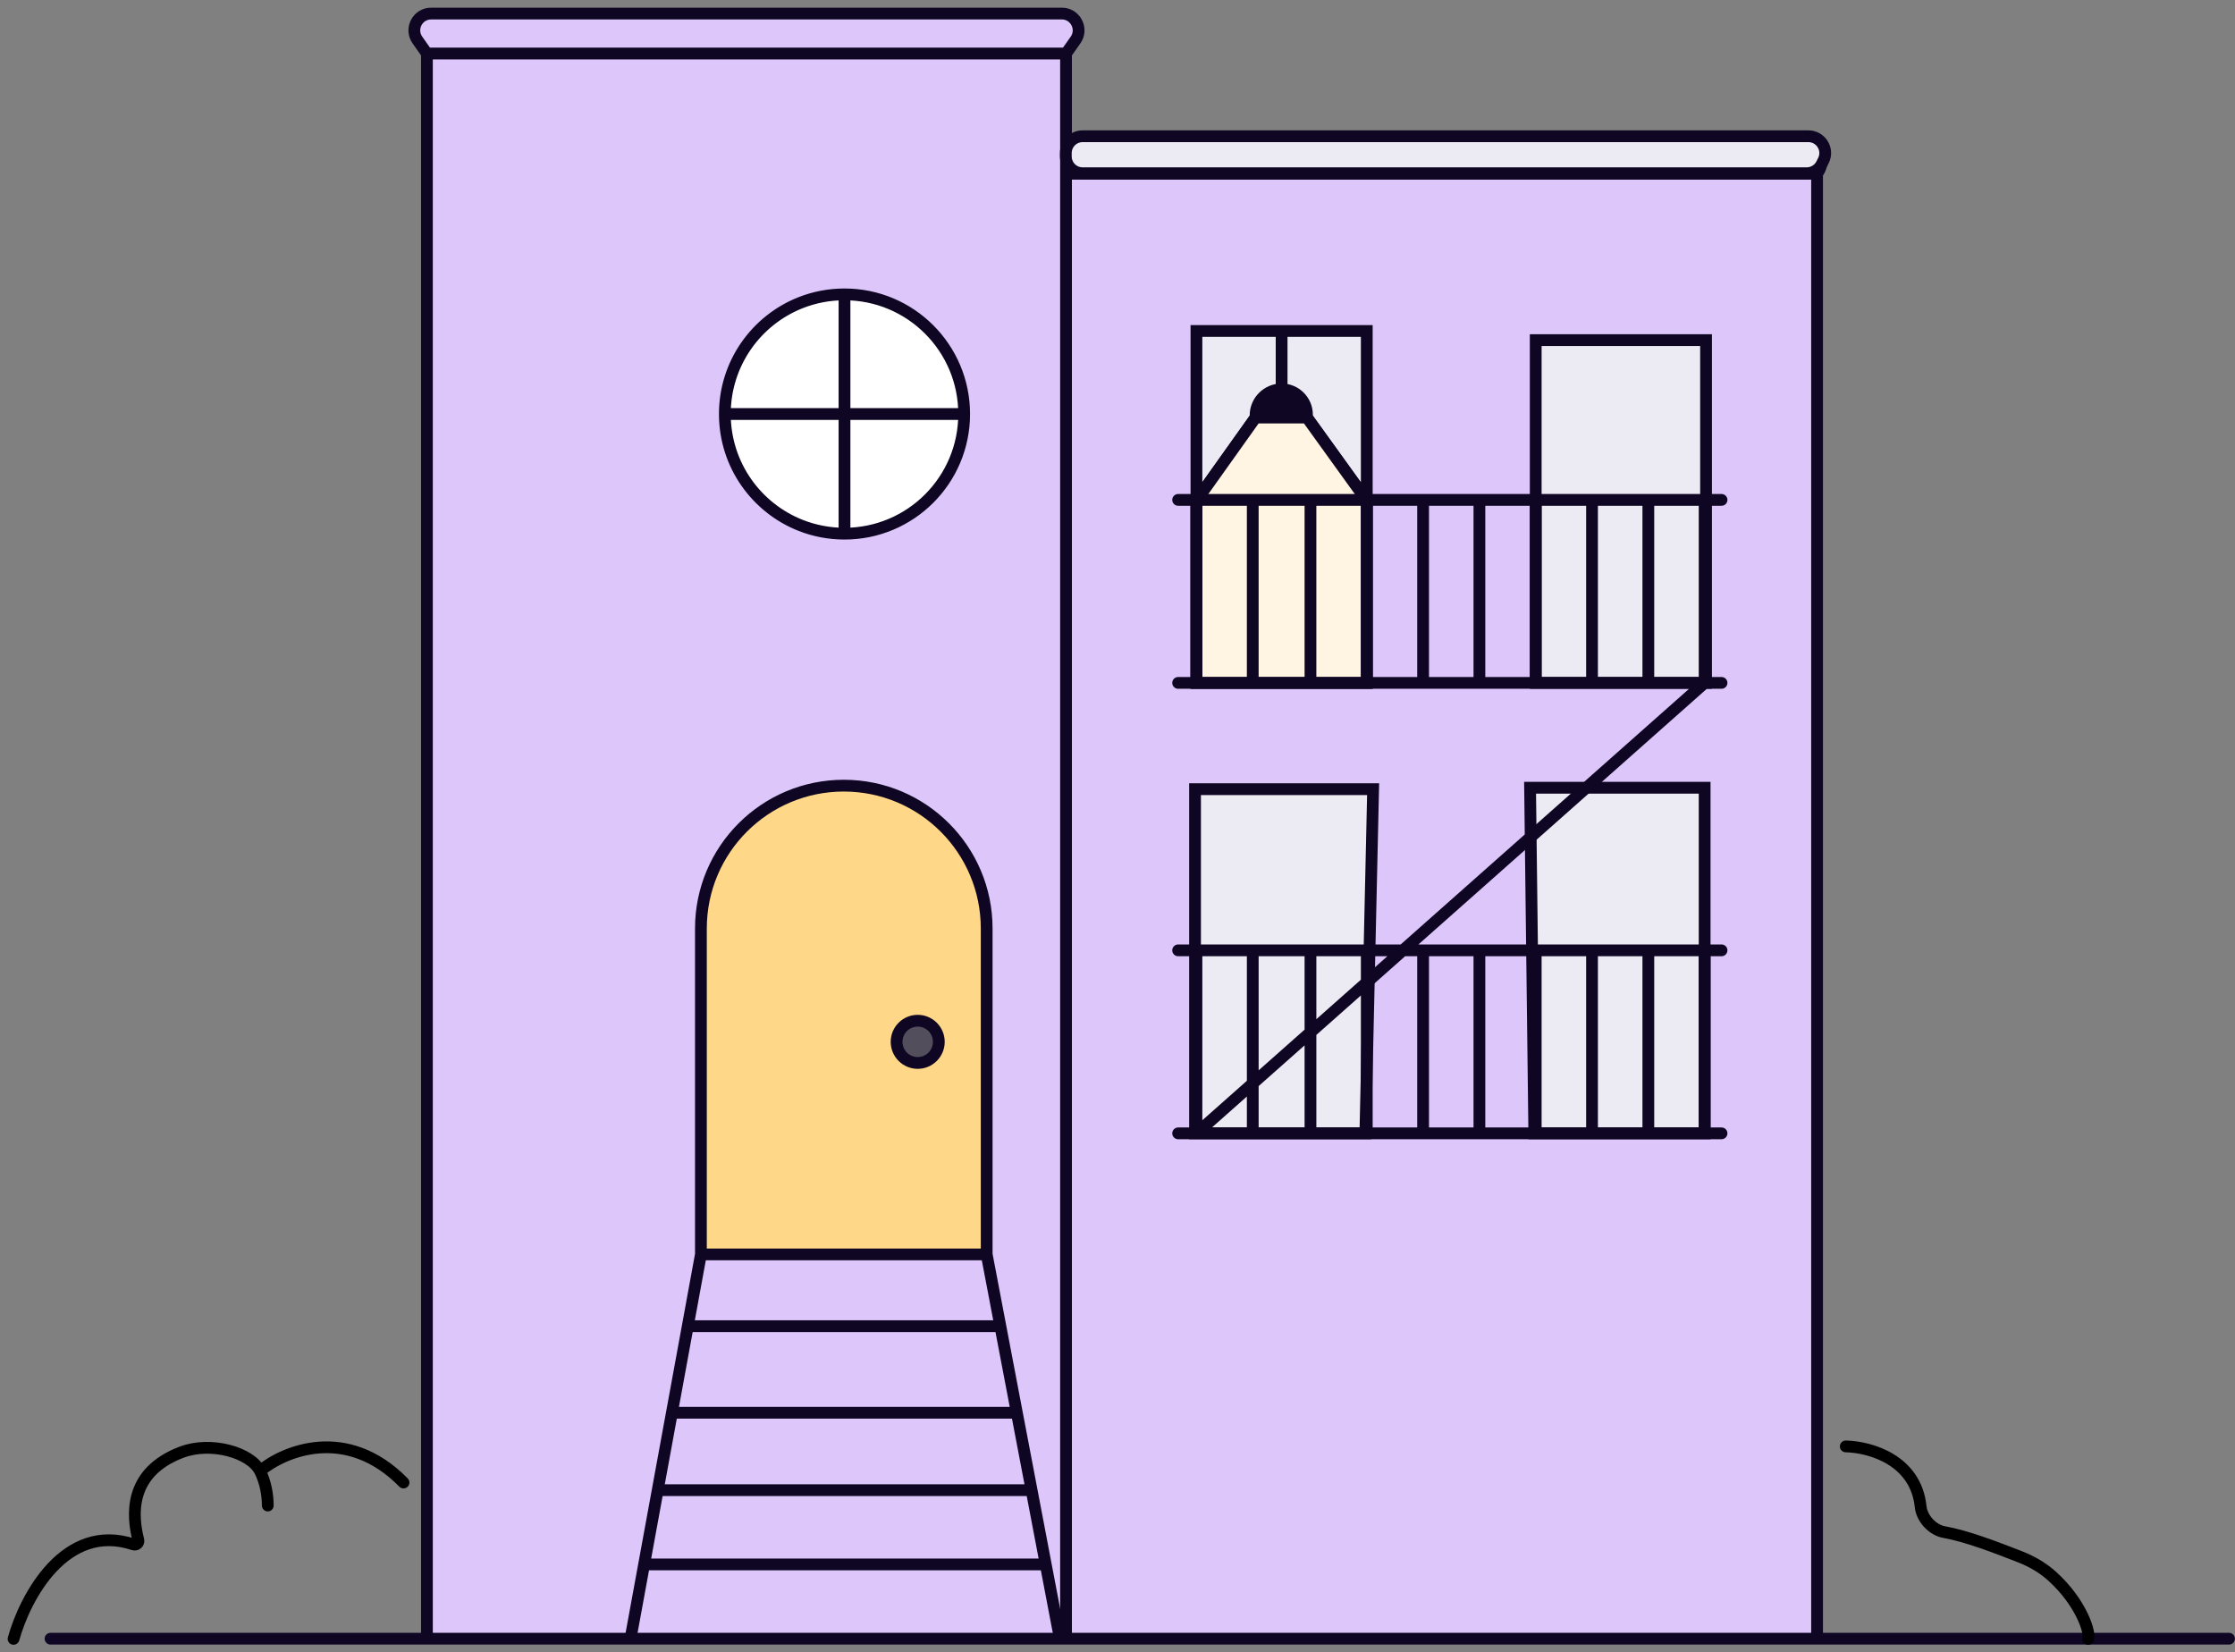 <svg xmlns="http://www.w3.org/2000/svg" width="165" height="122" viewBox="0 0 165 122" fill="none"><rect x="0" y="0" width="165" height="122" fill="#808080" stroke="none"/><path d="M32.161 3.952H78.055C78.459 3.952 78.838 3.756 79.07 3.426L79.401 2.955C79.98 2.133 79.392 1 78.386 1H31.83C30.824 1 30.236 2.133 30.815 2.955L31.146 3.426C31.379 3.756 31.757 3.952 32.161 3.952Z" fill="#ECEAF2"></path><path d="M78.7 120.985H31.518V110.025V54.026V3.952L30.816 2.955C30.237 2.133 30.825 1 31.831 1H78.387C79.393 1 79.981 2.133 79.402 2.955L78.7 3.952V10.742H133.217C134.205 10.742 134.797 11.84 134.253 12.665L134.146 12.828V120.985H128.519H78.7Z" fill="#DDC6F9"></path><path d="M3.73 120.985H31.518M164.559 120.985H128.519H134.146M31.518 120.985H78.7M31.518 120.985V110.025V54.026V3.952M31.518 3.952H78.7M31.518 3.952L30.816 2.955C30.237 2.133 30.825 1 31.831 1H78.387C79.393 1 79.981 2.133 79.402 2.955L78.7 3.952M78.7 120.985V52.613V12.828M78.7 120.985H134.146M78.7 12.828H134.146M78.7 12.828V10.742M134.146 12.828V120.985M134.146 12.828L134.253 12.665C134.797 11.84 134.205 10.742 133.217 10.742H78.7M78.7 3.952V10.742" stroke="#0E0622" stroke-width="0.869" stroke-linecap="round" stroke-linejoin="round"></path><path d="M133.381 12.789H79.925C79.24 12.789 78.685 12.234 78.685 11.548V11.3C78.685 10.615 79.24 10.059 79.925 10.059H133.506C134.43 10.059 135.03 11.033 134.614 11.858L134.489 12.107C134.278 12.525 133.85 12.789 133.381 12.789Z" fill="#ECEAF2" stroke="#0E0622" stroke-width="0.869" stroke-linecap="round" stroke-linejoin="round"></path><path d="M51.745 68.553C51.745 62.727 56.468 58.005 62.294 58.005C68.119 58.005 72.842 62.727 72.842 68.553V92.613H51.745V68.553Z" fill="#FFD789"></path><path d="M72.842 92.613V68.553C72.842 62.727 68.119 58.005 62.294 58.005V58.005C56.468 58.005 51.745 62.727 51.745 68.553V92.613M72.842 92.613H51.745M72.842 92.613L73.852 97.913M51.745 92.613L50.774 97.913M46.548 120.985L47.552 115.503M78.246 120.985L77.202 115.503M50.774 97.913H73.852M50.774 97.913L49.603 104.305M73.852 97.913L75.069 104.305M49.603 104.305H75.069M49.603 104.305L48.556 110.021M75.069 104.305L76.158 110.021M48.556 110.021H76.158M48.556 110.021L47.552 115.503M76.158 110.021L77.202 115.503M47.552 115.503H77.202" stroke="#0E0622" stroke-width="0.869"></path><circle cx="67.75" cy="76.919" r="1.559" fill="#524E5B" stroke="#0E0622" stroke-width="0.869"></circle><path d="M113.375 25.111H125.95V50.418H113.375V25.111Z" fill="#ECEAF2" stroke="#0E0622" stroke-width="0.869"></path><path d="M88.224 58.264H101.371L100.799 83.675H88.224V58.264Z" fill="#ECEAF2" stroke="#0E0622" stroke-width="0.869"></path><path d="M112.959 58.16H125.846V83.675H113.271L112.959 58.16Z" fill="#ECEAF2" stroke="#0E0622" stroke-width="0.869"></path><path d="M88.328 24.436H94.616H100.903V36.959V50.418H88.328V36.959V24.436Z" fill="#ECEAF2"></path><path d="M94.616 24.436H88.328V36.959M94.616 24.436H100.903V36.959M94.616 24.436V28.749M94.616 28.749V28.749C93.554 28.749 92.693 29.61 92.693 30.672V30.827M94.616 28.749V28.749C95.649 28.749 96.487 29.586 96.487 30.619V30.827M92.693 30.827H96.487M92.693 30.827L88.328 36.959M96.487 30.827L100.903 36.959M88.328 36.959V50.418H100.903V36.959" stroke="#0E0622" stroke-width="0.869"></path><path d="M88.328 50.418H100.903V36.959L96.524 30.879C96.5 30.847 96.463 30.827 96.423 30.827H92.757C92.717 30.827 92.679 30.847 92.656 30.88L88.328 36.959V50.418Z" fill="#FFF5E2" stroke="#0E0622" stroke-width="0.869"></path><path d="M92.693 30.786V30.671C92.693 29.61 93.554 28.749 94.615 28.749C95.649 28.749 96.486 29.586 96.486 30.619V30.786C96.486 30.809 96.468 30.827 96.445 30.827H92.734C92.712 30.827 92.693 30.809 92.693 30.786Z" fill="#0E0622"></path><path d="M71.18 30.567C71.18 35.446 67.225 39.401 62.346 39.401C61.209 39.401 60.123 39.187 59.124 38.795C55.839 37.508 53.512 34.309 53.512 30.567C53.512 26.826 55.839 23.627 59.124 22.34C60.123 21.948 61.209 21.734 62.346 21.734C67.225 21.734 71.18 25.689 71.18 30.567Z" fill="white"></path><path d="M71.18 30.567C71.18 35.446 67.225 39.401 62.346 39.401M71.18 30.567C71.18 25.689 67.225 21.734 62.346 21.734M71.18 30.567H53.512M62.346 39.401C61.209 39.401 60.123 39.187 59.124 38.795C55.839 37.508 53.512 34.309 53.512 30.567M62.346 39.401V21.734M53.512 30.567C53.512 26.826 55.839 23.627 59.124 22.34C60.123 21.948 61.209 21.734 62.346 21.734" stroke="#0E0622" stroke-width="0.869"></path><path d="M86.977 36.907H92.901H127.093M86.977 50.418H92.901H127.093M88.328 36.907V50.418M92.485 36.907V50.418M96.746 36.907V50.418M100.903 36.907V50.418M105.061 36.907V50.418M109.218 36.907V50.418M113.375 36.907V50.418M117.532 36.907V50.418M121.689 36.907V50.418M125.846 36.907V50.418L88.328 83.675M86.977 70.164H88.328M88.328 70.164H92.485M88.328 70.164V83.675M92.485 70.164H92.901H96.746M92.485 70.164V83.675M96.746 70.164H100.903M96.746 70.164V83.675M100.903 70.164H105.061M100.903 70.164V83.675M105.061 70.164H109.218M105.061 70.164V83.675M109.218 70.164H113.375M109.218 70.164V83.675M113.375 70.164H117.532M113.375 70.164V83.675M117.532 70.164H121.689M117.532 70.164V83.675M121.689 70.164H125.846M121.689 70.164V83.675M125.846 70.164H127.093M125.846 70.164V83.675M86.977 83.675H88.328M88.328 83.675H92.485M92.485 83.675H92.901H96.746M96.746 83.675H100.903M100.903 83.675H105.061M105.061 83.675H109.218M109.218 83.675H113.375M113.375 83.675H117.532M117.532 83.675H121.689M121.689 83.675H125.846M125.846 83.675H127.093" stroke="#0E0622" stroke-width="0.869" stroke-linecap="round" stroke-linejoin="round"></path><path d="M1 120.998C1.86 117.906 4.811 112.342 9.862 114.028C10.061 114.094 10.265 113.91 10.213 113.706C9.755 111.905 9.457 108.709 13.412 107.214C15.561 106.402 18.493 107.222 19.195 108.608M19.769 111.153C19.769 110.407 19.616 109.439 19.195 108.608M19.195 108.608C20.084 107.864 21.675 107.014 23.566 106.874C25.473 106.733 27.686 107.314 29.79 109.456" stroke="black" stroke-width="0.869" stroke-linecap="round" stroke-linejoin="round"></path><path d="M136.265 106.788C138.128 106.832 141.445 107.824 141.792 111.239C141.88 112.11 142.665 112.96 143.527 113.114C145.171 113.408 147.255 114.208 149.099 114.927C149.975 115.269 150.797 115.737 151.492 116.365C153.672 118.334 154.348 120.586 154.156 121" stroke="black" stroke-width="0.869" stroke-linecap="round" stroke-linejoin="round"></path></svg>
